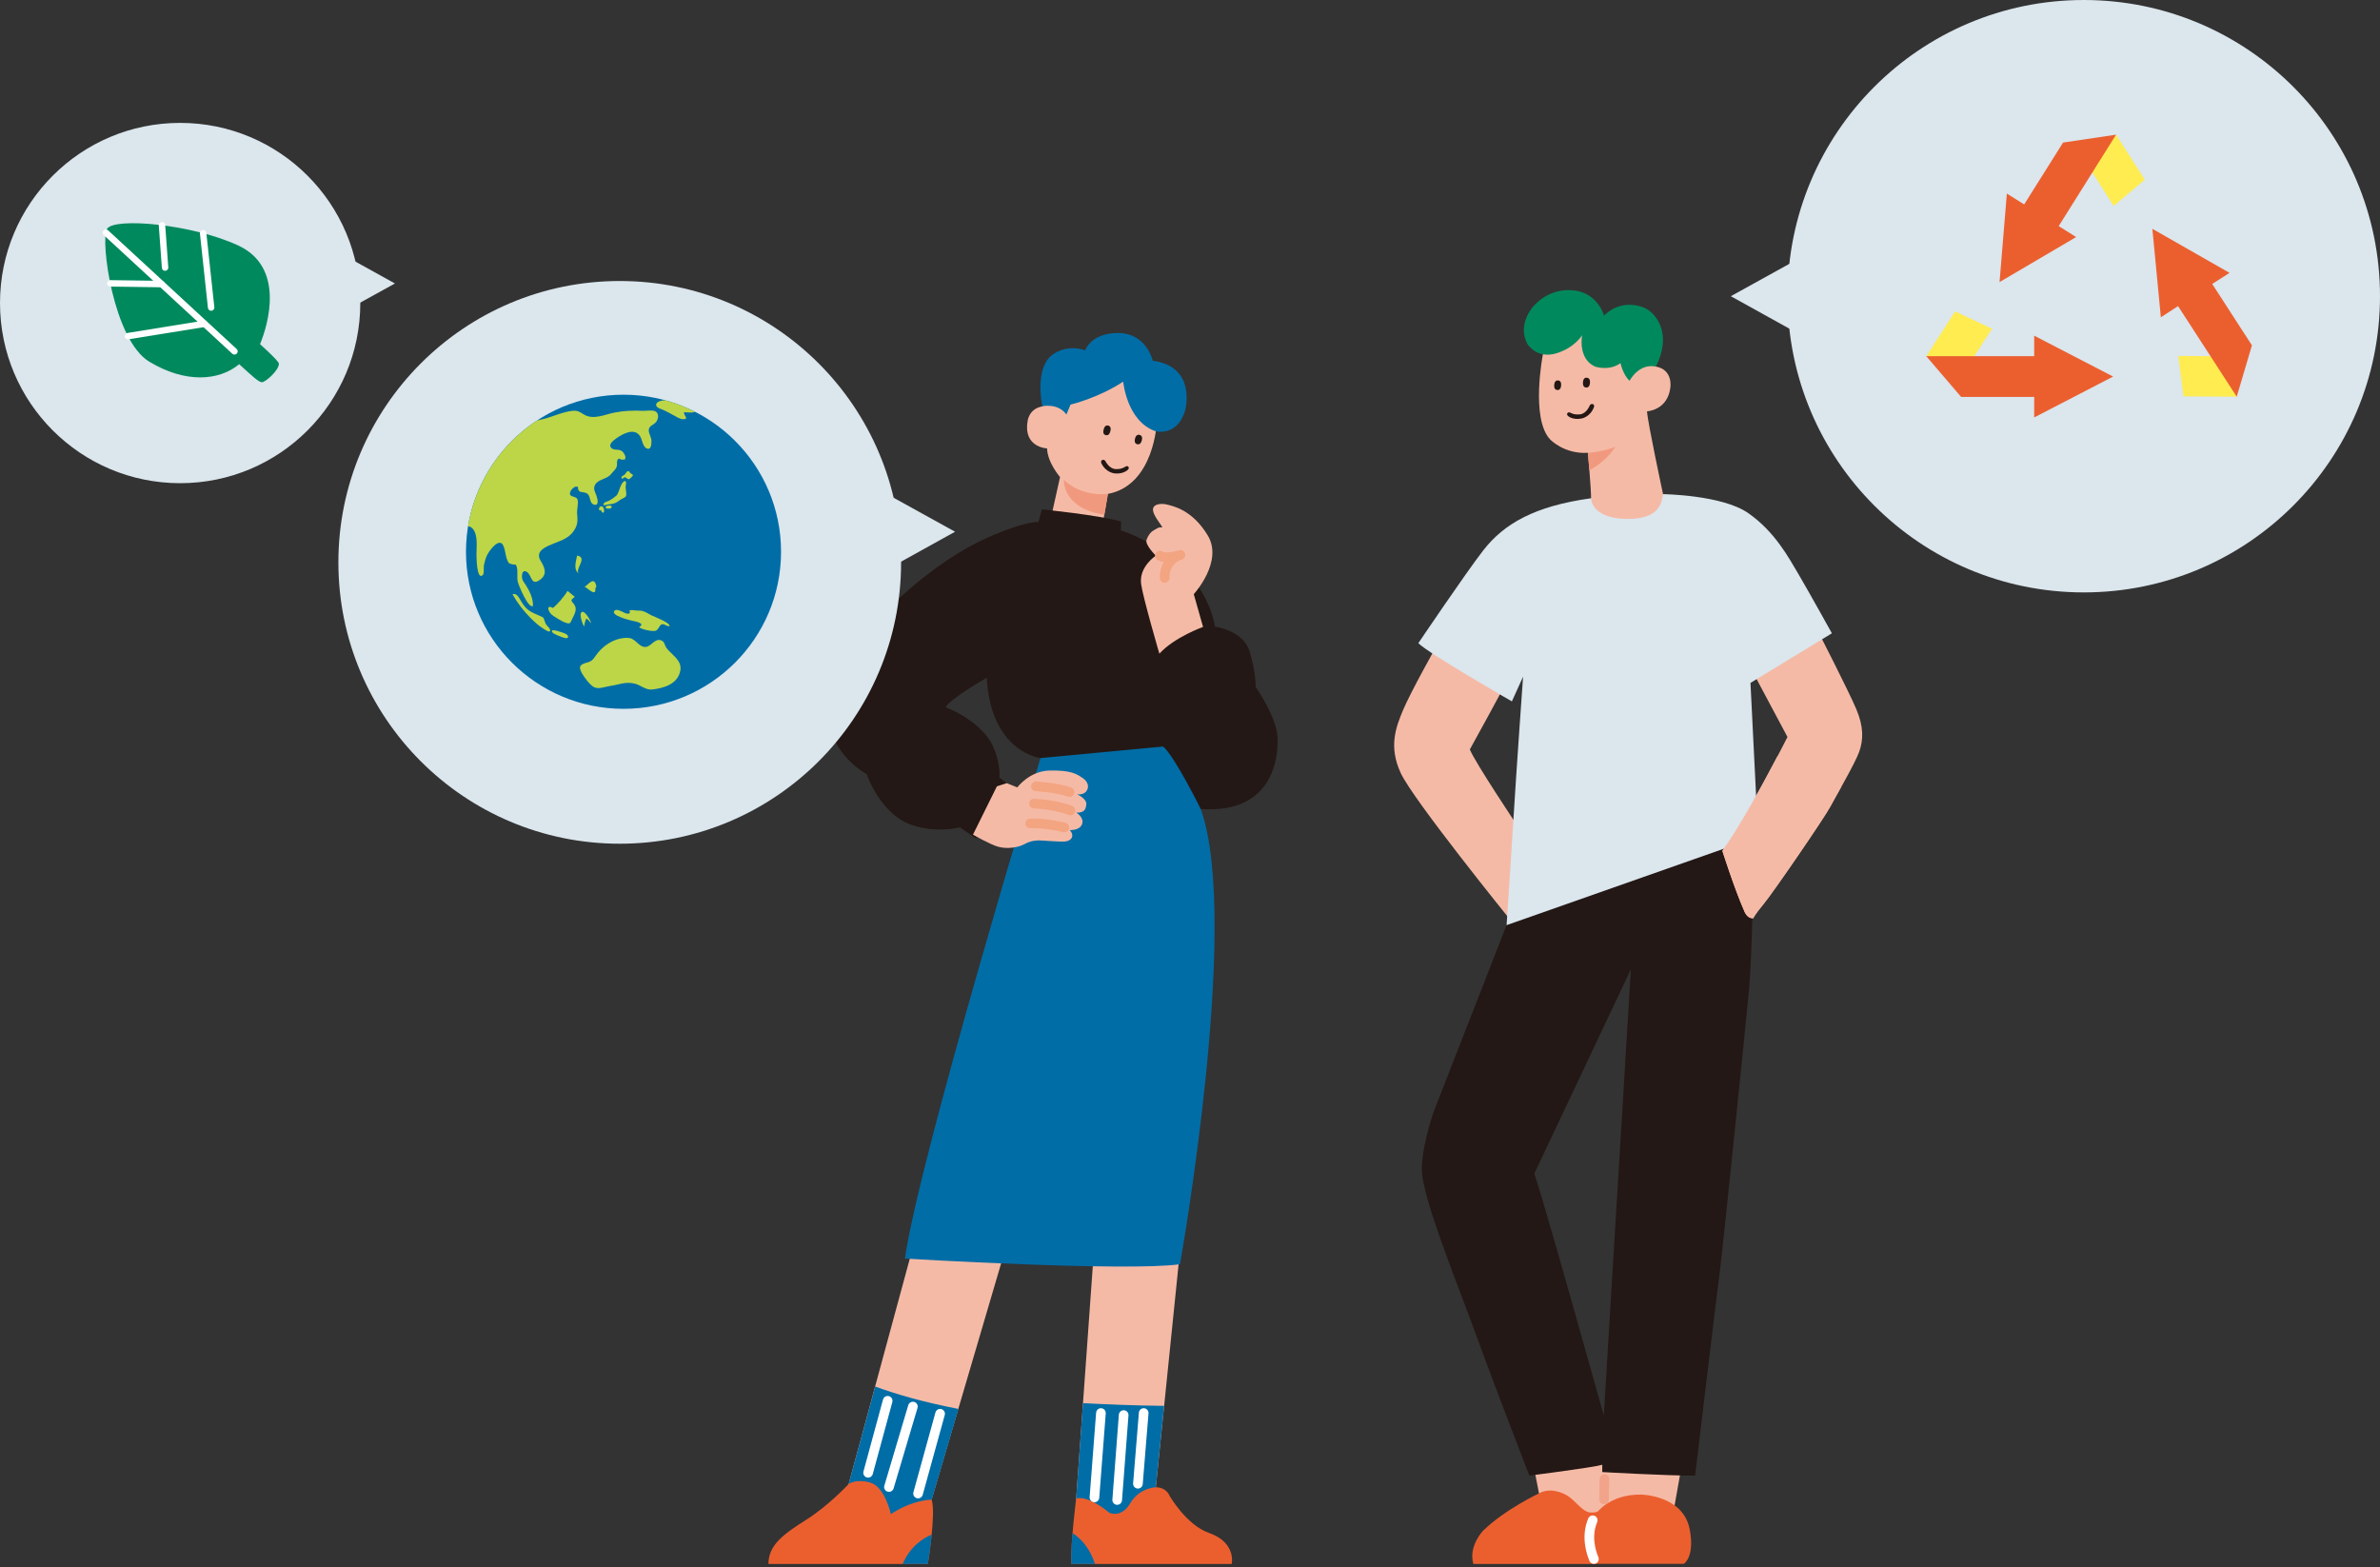 <?xml version="1.0" encoding="utf-8"?>
<!-- Generator: Adobe Illustrator 27.1.1, SVG Export Plug-In . SVG Version: 6.00 Build 0)  -->
<svg version="1.1" id="レイヤー_1" xmlns="http://www.w3.org/2000/svg" xmlns:xlink="http://www.w3.org/1999/xlink" x="0px"
	 y="0px" viewBox="0 0 202 133" style="enable-background:new 0 0 202 133;" xml:space="preserve">
<rect x="0" y="0" width="202" height="133" fill="#333333" stroke="none"/>
<style type="text/css">
	.st0{fill:#DBE6ED;}
	.st1{fill:#FFEC51;}
	.st2{fill:#EB5F2F;}
	.st3{fill:#F5BAA6;}
	.st4{fill:#231815;}
	.st5{fill:#00895D;}
	.st6{fill:#F1997E;}
	.st7{fill:none;stroke:#FFFFFF;stroke-width:0.819;stroke-linecap:round;stroke-linejoin:round;stroke-miterlimit:10;}
	.st8{fill:none;stroke:#F2A48A;stroke-width:0.819;stroke-linecap:round;stroke-linejoin:round;stroke-miterlimit:10;}
	.st9{fill:#006DA7;}
	.st10{fill:none;stroke:#F3A481;stroke-width:0.819;stroke-linecap:round;stroke-linejoin:round;stroke-miterlimit:10;}
	.st11{clip-path:url(#SVGID_00000140713711823011264980000006982506510878119096_);fill:#BCD647;}
	.st12{fill:none;stroke:#FFFFFF;stroke-width:0.546;stroke-linecap:round;stroke-miterlimit:10;}
</style>
<g>
	<g>
		<g>
			<circle class="st0" cx="176.86" cy="25.14" r="25.14"/>
			<polygon class="st0" points="154.37,21.01 154.37,29.28 146.9,25.14 			"/>
		</g>
		<g>
			<polygon class="st1" points="169.07,27.9 166.62,31.7 163.49,30.23 165.94,26.43 			"/>
			<polygon class="st1" points="184.88,30.21 189.41,30.24 189.84,33.67 185.32,33.64 			"/>
			<polygon class="st1" points="179.4,17.48 176.96,13.66 179.6,11.43 182.04,15.25 			"/>
			<polygon class="st2" points="179.35,31.96 172.65,28.49 172.65,30.23 163.49,30.23 166.45,33.69 172.65,33.69 172.65,35.43 			
				"/>
			<polygon class="st2" points="182.68,19.42 183.4,26.93 184.86,25.98 189.84,33.67 191.13,29.31 187.76,24.1 189.23,23.16 			"/>
			<polygon class="st2" points="169.71,23.94 176.21,20.12 174.73,19.19 179.6,11.43 175.1,12.1 171.8,17.35 170.33,16.43 			"/>
		</g>
	</g>
	<g>
		<g>
			<polygon class="st3" points="142.72,124.45 141.91,129 135.56,129.54 130.85,127.91 129.88,122.97 137.16,122.38 			"/>
			<path class="st4" d="M148.8,70.53l-19.23,6.19l-1.7,1.79l-6.19,15.85c0,0-1.24,3.53-0.96,5.48c0.42,2.93,3.18,9.63,4.52,13.35
				c1.34,3.72,4.56,12.05,4.56,12.05s5.32-0.67,6.19-0.92v0.62c0,0,5.64,0.32,7.88,0.3c0,0,1.98-16.56,2.13-17.59
				c0.15-1.03,2.25-21.41,2.47-23.92c0.22-2.5,0.43-11.56,0.43-11.56L148.8,70.53z M136.12,120.14c0,0-5.25-18.81-5.9-20.53
				l8.2-17.34L136.12,120.14z"/>
			<path class="st3" d="M148.84,57.17l2.87,5.38c0,0-3.43,6.79-5.52,9.67c0,0,1,3.16,1.85,5.09c0,0,0.22,0.67,0.77,0.63
				c0,0,0.1-0.28,0.9-1.24s5.15-7.31,5.63-8.22s2.11-3.69,2.46-4.68c0.35-0.99,0.4-2.1-0.26-3.64c-0.66-1.55-3.24-6.59-3.24-6.59
				L148.84,57.17z"/>
			<path class="st3" d="M121.86,54.94c0,0-2.13,3.79-2.76,5.29c-0.63,1.49-1.26,3.13-0.21,5.39c1.05,2.26,9.21,12.35,9.21,12.35
				l0.67-7.91c0,0-3.56-5.32-4.02-6.45c0,0,3.26-5.9,3.56-6.61L121.86,54.94z"/>
			<path class="st0" d="M141.14,41.94c0,0,5.03,0.06,7.24,1.61c2.25,1.57,3.42,3.75,4.27,5.19c0.81,1.37,2.83,5.01,2.83,5.01
				l-6.91,4.21l0.65,13.05l-21.35,7.51c0,0,0.37-5.45,0.59-9.13c0.22-3.68,0.81-11.96,0.81-11.96l-0.95,2.1c0,0-7.05-4.05-7.94-4.94
				c0,0,4.01-5.95,5.52-7.89c1.76-2.26,4.36-3.75,9.13-4.41L141.14,41.94z"/>
			<path class="st3" d="M130.95,30.09c0,0-1.06,5.41,0.61,7.2c0,0,1.19,1.27,3.21,1.14c0,0,0.28,3.08,0.27,3.86
				c0,0-0.03,1.67,2.93,1.75c3.01,0.08,3.06-1.51,3.18-2.1c0,0-1.31-6.09-1.36-7.03c0,0,1.75-0.08,1.98-2.02
				c0,0,0.25-1.51-1.23-1.78l-1.18-1.82l-4.88-1.73l-2.78,0.34L130.95,30.09z"/>
			<path class="st5" d="M134.28,28.45c0,0-0.39,1.98,1.09,2.66c0,0,1.18,0.42,2.17-0.29c0,0,0.2,0.98,0.77,1.5
				c0,0,0.76-1.5,2.22-1.21c0,0,0.62-0.99,0.61-2.35c-0.02-1.36-0.89-2.42-1.72-2.69c0,0-1.77-0.77-3.28,0.71
				c0,0-0.49-1.85-2.47-2.12c-1.83-0.25-3.09,0.79-3.6,1.43c0,0-1.3,1.48-0.44,3.09c0,0,0.76,1.31,2.46,0.81
				C133.66,29.51,134.28,28.45,134.28,28.45z"/>
			<g>
				<path class="st6" d="M137.09,37.92c-0.98,0.42-2.32,0.52-2.32,0.52s0.06,0.68,0.13,1.48C136.45,39.08,137.09,37.92,137.09,37.92
					z"/>
			</g>
			<path class="st2" d="M135.48,128.45c0,0,1.09-1.62,3.77-1.6c0,0,3.59,0.02,4.16,2.94c0.46,2.36-0.5,2.94-0.5,2.94h-7.43
				C135.48,132.74,134.16,130.52,135.48,128.45z"/>
			<path class="st2" d="M136.3,128.06c0,0-0.83,0.41-1.41,0.3c-0.57-0.11-1.06-0.82-1.7-1.31c-0.52-0.39-1.67-0.82-2.57-0.3
				c0,0-2.88,1.35-4.74,3.16c0,0-1.27,1.31-0.83,2.83h10.43l0.71-0.77L136.3,128.06z"/>
			<path class="st3" d="M150.85,64.2c-1.15,2.2-3.23,6.03-4.67,8.01c0,0,1,3.16,1.85,5.09c0,0,0.22,0.67,0.77,0.63
				c0,0,0.1-0.28,0.9-1.24s5.15-7.31,5.63-8.22c0.19-0.35,0.55-0.99,0.95-1.7L150.85,64.2z"/>
			<path class="st7" d="M135.28,132.32c-0.27-0.65-0.66-1.96-0.1-3.29"/>
			<path class="st4" d="M134.35,32.45c-0.02,0.27,0.08,0.43,0.27,0.44c0.19,0.02,0.31-0.13,0.33-0.39c0.02-0.27-0.08-0.43-0.27-0.44
				C134.49,32.03,134.37,32.18,134.35,32.45z"/>
			<path class="st4" d="M131.91,32.67c-0.02,0.26,0.07,0.42,0.26,0.43c0.19,0.02,0.31-0.12,0.33-0.38c0.02-0.26-0.07-0.42-0.26-0.43
				C132.05,32.27,131.93,32.41,131.91,32.67z"/>
			<path class="st4" d="M134.92,34.43c0,0-0.25,0.64-0.77,0.73c-0.53,0.08-0.84-0.12-0.84-0.12s-0.2-0.11-0.28,0.03
				c-0.07,0.11-0.01,0.18,0.11,0.28c0,0,0.4,0.31,1.09,0.17c0,0,0.74-0.11,1.06-0.98c0,0,0.06-0.19-0.1-0.24
				C135,34.24,134.92,34.43,134.92,34.43z"/>
			<line class="st8" x1="136.18" y1="125.53" x2="136.14" y2="127.27"/>
		</g>
		<g>
			<polygon class="st3" points="83.83,82.46 72.03,125.95 72.88,128.9 76.88,129.37 79.07,127.28 92.48,81.7 			"/>
			<polygon class="st3" points="94.58,81.89 91.34,127.18 92.77,130.13 97.15,130.04 98.1,126.23 102.86,79.61 			"/>
			<path class="st9" d="M72.03,125.95l0.86,2.95l4,0.48l2.19-2.09l2.27-7.71c-3.14-0.6-5.49-1.32-7.07-1.9L72.03,125.95z"/>
			<path class="st9" d="M91.34,127.18l1.43,2.95l4.38-0.1l0.95-3.81l0.7-6.9c-2.38-0.02-4.94-0.13-6.88-0.23L91.34,127.18z"/>
			<path class="st9" d="M88.31,64.34c0,0-10.24,33.74-11.51,42.48c0,0,18.78,1.12,23.35,0.48c0,0,5.2-29.07,1.76-38.64l-0.44-4.56
				l-2.01-2.85L89.1,62.52L88.31,64.34z"/>
			<path class="st3" d="M98.19,35.79c0,0-0.2,5.39-4.16,6.13l-0.5,2.9l-4.33-0.87l0.77-3.46c0,0-1.07-1.23-1.1-2.43
				c0,0-2.01-0.08-1.66-2.27c0,0,0.07-1.09,1.26-1.3l2.65-2.98l4.47-0.49l2.54,1.4L98.19,35.79z"/>
			<path class="st9" d="M88.46,34.48c0,0,1.33-0.3,2.05,0.7l0.35-0.84c0,0,2.37-0.56,4.47-1.95c0,0,0.3,3.37,2.75,4.21
				c0,0,1.84,0.49,2.51-1.77c0,0,1.02-3.72-2.75-4.21c0,0-0.49-2.21-2.72-2.35c0,0-2.3-0.21-3.02,1.47c0,0-1.32-0.58-2.68,0.3
				C87.74,31.13,88.46,34.48,88.46,34.48z"/>
			<g>
				<path class="st6" d="M90.29,40.72c0,0-0.15,2.43,3.44,2.97l0.31-1.78C94.03,41.91,91.89,42.25,90.29,40.72z"/>
			</g>
			<path class="st4" d="M94.24,36.6c-0.06,0.26-0.21,0.38-0.39,0.33c-0.19-0.04-0.25-0.22-0.18-0.48c0.06-0.26,0.21-0.38,0.39-0.33
				C94.25,36.17,94.31,36.35,94.24,36.6z"/>
			<path class="st4" d="M96.91,37.38c-0.06,0.25-0.21,0.37-0.39,0.32c-0.19-0.04-0.25-0.22-0.19-0.47c0.06-0.25,0.21-0.37,0.39-0.32
				C96.91,36.96,96.98,37.13,96.91,37.38z"/>
			<path class="st4" d="M93.83,39.15c0,0,0.3,0.62,0.83,0.66c0.53,0.04,0.83-0.19,0.83-0.19s0.19-0.13,0.28,0
				c0.08,0.1,0.03,0.18-0.09,0.29c0,0-0.37,0.34-1.07,0.27c0,0-0.75-0.05-1.14-0.88c0,0-0.07-0.18,0.07-0.25
				C93.73,38.96,93.83,39.15,93.83,39.15z"/>
			<path class="st4" d="M88.43,43.23c0,0,4.86,0.49,6.72,1.03l-0.02,0.76c0,0,6.82,2.04,8,8.17c0,0,2.41,0.29,2.95,2.16
				c0.54,1.87,0.49,2.95,0.49,2.95s1.81,2.55,1.87,4.37c0.05,1.62-0.39,6.43-6.53,5.99c0,0-2.21-4.47-3.19-5.3l-10.41,0.98
				c0,0-4.22-0.49-4.56-6.82c0,0-3.09,1.77-3.49,2.5c0,0,3.13,1.17,4.07,3.44c0,0,0.59,1.27,0.49,2.53l0.63,0.49l-2.62,4.68
				l-1.36-0.94c0,0-2.13,0.56-4.3-0.28s-3.39-3.53-3.6-4.23c0,0-3.15-1.64-3.22-5.03c-0.07-3.49,3.15-7.06,3.15-7.06
				s4.39-5.15,9.82-7.76c0,0,3.12-1.51,4.82-1.57L88.43,43.23z"/>
			<path class="st3" d="M85.45,66.47l0.89,0.36c0,0,1.04-1.4,2.73-1.43c1.83-0.04,2.34,0.27,2.97,0.75c0,0,0.47,0.39,0.24,0.87
				c-0.24,0.52-0.87,0.39-0.87,0.39s0.83,0.37,0.79,0.85c-0.04,0.47-0.2,0.73-0.85,0.71c0,0,0.69,0.41,0.49,0.97
				c-0.2,0.57-1.05,0.51-1.05,0.51S91.06,70.7,91,71c-0.06,0.3-0.41,0.41-0.67,0.43c-0.26,0.02-1.89-0.09-2.07-0.1
				c-0.29-0.01-0.8,0.03-1.28,0.3c-0.53,0.3-1.48,0.45-2.25,0.24c-0.67-0.18-2.15-1.03-2.15-1.03l2.03-4.1L85.45,66.47z"/>
			<path class="st10" d="M87.92,66.74c0,0,1.83,0.1,2.86,0.49"/>
			<path class="st10" d="M90.86,68.79c0,0-1.16-0.49-3.1-0.59"/>
			<path class="st10" d="M90.33,70.23c0,0-1.58-0.41-2.9-0.34"/>
			<path class="st3" d="M98.4,55.48c0,0-1.39-4.75-1.55-5.92c-0.19-1.47,1.25-2.4,1.25-2.4s-0.93-0.91-0.79-1.34
				c0.12-0.36,0.36-0.65,0.5-0.74c0.31-0.18,0.55-0.38,0.79-0.31c0.24,0.06-0.61-0.79-0.73-1.4c-0.12-0.61,0.7-0.67,1.16-0.55
				c0.46,0.12,2.14,0.4,3.48,2.63c1.34,2.23-1.19,4.98-1.19,4.98l0.79,2.78C102.11,53.21,99.7,54.06,98.4,55.48z"/>
			<path class="st10" d="M98.85,49.05c0,0-0.12-1.47,1.34-1.95c0,0-1.26,0.4-1.75,0.06"/>
			<path class="st2" d="M72.03,125.95c0,0-1.69,1.83-3.59,3.03c-1.9,1.2-3.22,2.13-3.22,3.76h13.53c0,0,0.71-4.33,0.32-5.46
				c0,0-1.6-0.01-3.46,1.23c0,0-0.5-2.33-1.75-2.68C72.63,125.49,72.03,125.95,72.03,125.95z"/>
			<path class="st2" d="M91.34,127.18c0,0-0.49,3.81-0.41,5.56h13.61c0,0,0.42-1.82-1.94-2.64c-1.9-0.66-3.33-3.14-3.33-3.14
				s-0.24-0.72-1.17-0.73c0,0-1.39,0.03-2.17,1.35c-0.78,1.32-1.78,0.81-1.78,0.81S92.42,126.9,91.34,127.18z"/>
			<line class="st7" x1="75.34" y1="118.89" x2="73.68" y2="125"/>
			<line class="st7" x1="77.48" y1="119.38" x2="75.45" y2="126.21"/>
			<line class="st7" x1="79.79" y1="119.99" x2="77.92" y2="126.76"/>
			<line class="st7" x1="93.44" y1="119.93" x2="92.89" y2="127.09"/>
			<line class="st7" x1="97.07" y1="119.93" x2="96.58" y2="125.93"/>
			<line class="st7" x1="95.37" y1="120.1" x2="94.82" y2="127.31"/>
			<g>
				<path class="st9" d="M79.08,130.24c-0.71,0.3-1.82,0.99-2.47,2.5h2.14C78.75,132.74,78.95,131.54,79.08,130.24z"/>
			</g>
			<g>
				<path class="st9" d="M91.03,130.12c-0.08,0.95-0.13,1.94-0.1,2.62h2.01C92.47,131.32,91.69,130.54,91.03,130.12z"/>
			</g>
		</g>
	</g>
	<g>
		<circle class="st0" cx="52.6" cy="47.73" r="23.88"/>
		<polygon class="st0" points="73.97,49.06 73.97,41.21 81.06,45.13 		"/>
		<g>
			<g>
				<g>
					<ellipse class="st9" cx="52.92" cy="46.83" rx="13.37" ry="13.33"/>
					<g>
						<g>
							<g>
								<defs>
									<ellipse id="SVGID_1_" cx="52.92" cy="46.83" rx="13.37" ry="13.33"/>
								</defs>
								<clipPath id="SVGID_00000078749838530168281280000001205980960648833433_">
									<use xlink:href="#SVGID_1_"  style="overflow:visible;"/>
								</clipPath>
								<path style="clip-path:url(#SVGID_00000078749838530168281280000001205980960648833433_);fill:#BCD647;" d="M51.87,40.23
									c-0.34,0.44-1.07,0.43-1.35,0.89c-0.21,0.35-0.01,0.64,0.11,0.97c0.08,0.23,0.26,0.92-0.27,0.72
									c-0.31-0.12-0.24-0.64-0.46-0.86c-0.14-0.14-0.25-0.13-0.42-0.17c-0.33-0.07-0.22,0.02-0.39-0.2
									c-0.09-0.11,0.11-0.32-0.25-0.27c-0.13,0.02-0.34,0.23-0.4,0.35c-0.3,0.62,0.47,0.37,0.58,0.75
									c0.09,0.29-0.07,0.87-0.04,1.2c0.05,0.46,0.07,0.83-0.16,1.25c-0.41,0.76-1.03,0.95-1.77,1.25
									c-0.62,0.25-1.69,0.62-1.17,1.48c0.33,0.53,0.6,1.13-0.01,1.59c-0.83,0.63-0.7-0.38-1.17-0.65c-0.32-0.18-0.4,0.13-0.4,0.4
									c0,0.35,0.19,0.5,0.36,0.78c0.3,0.47,0.62,1.17,0.57,1.73c-0.4,0.22-1.22-1.76-1.29-2.09c-0.08-0.39,0.03-0.84-0.08-1.22
									c-0.1-0.34-0.11-0.16-0.36-0.23c-0.31-0.08-0.3-0.04-0.45-0.37c-0.16-0.33-0.19-1.24-0.49-1.42
									c-0.41-0.25-1.07,0.7-1.22,1.01c-0.13,0.27-0.21,0.57-0.27,0.86c-0.03,0.16,0.03,0.71-0.09,0.82
									c-0.53,0.51-0.54-1.55-0.54-1.77c0-0.63,0.13-1.59-0.29-2.12c-0.45-0.55-0.9,0.03-1.31,0.31c-0.09-0.22-0.04-0.42-0.01-0.65
									c0.28-1.93,0.54-3.67,1.62-5.35c0.61-0.94,1.37-1.78,2.28-2.43c0.44-0.32,0.91-0.59,1.4-0.8c0.52-0.22,1.08-0.21,1.63-0.34
									c0.04-0.01,0.08-0.02,0.13-0.03c0.39-0.08,0.79-0.22,1.17-0.35c0.46-0.16,0.94-0.32,1.42-0.39c0.51-0.07,0.67,0.05,1.08,0.3
									c0.8,0.49,1.78-0.01,2.63-0.17c0.78-0.15,1.56-0.18,2.36-0.14c0.29,0.01,0.89-0.1,1.12,0.07c0.28,0.2,0.2,0.63,0.02,0.87
									c-0.23,0.29-0.61,0.3-0.63,0.7c-0.01,0.28,0.23,0.6,0.23,0.93c0,0.3-0.04,0.82-0.44,0.6c-0.3-0.16-0.35-0.73-0.51-0.99
									c-0.48-0.8-1.49-0.23-2.07,0.18c-0.25,0.18-0.71,0.55-0.34,0.83c0.28,0.21,0.66-0.01,0.94,0.31
									c0.08,0.09,0.21,0.31,0.21,0.42c-0.01,0.32-0.08,0.19-0.31,0.22c-0.17,0.02-0.17-0.21-0.35,0.01
									c-0.1,0.13-0.02,0.4-0.07,0.55C52.28,39.84,52.03,40.02,51.87,40.23z"/>
								<path style="clip-path:url(#SVGID_00000078749838530168281280000001205980960648833433_);fill:#BCD647;" d="M50.93,43.01
									c0.34-0.22,0.46,0.57,0.22,0.5c-0.1-0.03-0.09-0.17-0.15-0.22C50.82,43.43,50.79,43.1,50.93,43.01z"/>
								<path style="clip-path:url(#SVGID_00000078749838530168281280000001205980960648833433_);fill:#BCD647;" d="M53.09,40.84
									c0.09,0.06,0.02,0.37,0.01,0.48c-0.01,0.21,0.12,0.61,0.02,0.8c-0.07,0.12-0.34,0.21-0.46,0.29
									c-0.16,0.11-0.3,0.23-0.49,0.3c-0.26,0.1-0.54,0.08-0.81,0.16c-0.12,0.04-0.21-0.03-0.11-0.15c0.12-0.14,0.3-0.15,0.46-0.23
									c0.16-0.08,0.31-0.2,0.46-0.31c0.04-0.03,0.12-0.09,0.15-0.12c0.09-0.1,0.07-0.09,0.13-0.21c0.14-0.27,0.22-0.76,0.46-0.95
									C53,40.82,53.06,40.81,53.09,40.84z"/>
								<path style="clip-path:url(#SVGID_00000078749838530168281280000001205980960648833433_);fill:#BCD647;" d="M53.15,40.1
									c0.05-0.07,0.11-0.12,0.25-0.11c0.04,0.29,0.52,0.21,0.22,0.49c-0.05,0.04-0.14,0.15-0.2,0.17
									c-0.12,0.05-0.08,0.02-0.19-0.04c-0.09-0.04-0.11-0.11-0.22-0.1c-0.08,0.01-0.22,0.24-0.26,0.04
									c-0.03-0.14,0.18-0.19,0.26-0.26C53.07,40.24,53.1,40.16,53.15,40.1z"/>
								<path style="clip-path:url(#SVGID_00000078749838530168281280000001205980960648833433_);fill:#BCD647;" d="M51.84,42.92
									c0.12,0.05,0.1,0.16-0.01,0.22c-0.09,0.06-0.49,0.06-0.42-0.12C51.46,42.9,51.75,42.88,51.84,42.92z"/>
								<path style="clip-path:url(#SVGID_00000078749838530168281280000001205980960648833433_);fill:#BCD647;" d="M55.28,52.22
									c0.29,0.14,1.59,0.62,1.55,0.92c-0.28,0.05-0.44-0.25-0.69-0.14c-0.2,0.09-0.24,0.47-0.52,0.54
									c-0.26,0.07-1.22-0.12-1.38-0.32c0.6-0.33-0.37-0.49-0.61-0.54c-0.16-0.04-1.84-0.44-1.48-0.84c0.23-0.25,0.8,0.2,1.06,0.24
									c0.08,0.01,0.17,0.03,0.23-0.05c0.07-0.1-0.02-0.11-0.02-0.21c0.19-0.09,0.43-0.01,0.62,0c0.21,0.01,0.45-0.01,0.64,0.09
									C54.88,51.98,55.08,52.12,55.28,52.22z"/>
								<path style="clip-path:url(#SVGID_00000078749838530168281280000001205980960648833433_);fill:#BCD647;" d="M55.34,58.52
									c-0.52,0.06-0.95-0.36-1.44-0.49c-0.84-0.21-1.31,0.08-2.12,0.19c-0.43,0.06-0.99,0.32-1.4,0.08
									c-0.34-0.2-0.8-0.82-0.99-1.16c-0.37-0.66-0.07-0.77,0.52-0.93c0.46-0.13,0.56-0.49,0.87-0.85
									c0.35-0.41,0.75-0.72,1.23-0.95c0.4-0.19,1.01-0.33,1.45-0.25c0.51,0.1,0.77,0.75,1.3,0.75c0.52,0,0.8-0.79,1.38-0.55
									c0.26,0.11,0.27,0.37,0.38,0.56c0.13,0.22,0.3,0.36,0.48,0.54c0.41,0.4,0.84,0.79,0.75,1.41
									C57.56,58.07,56.33,58.41,55.34,58.52z"/>
								<path style="clip-path:url(#SVGID_00000078749838530168281280000001205980960648833433_);fill:#BCD647;" d="M48.13,54.16
									c-0.13,0.03-0.39-0.07-0.47-0.1c-0.14-0.05-0.69-0.26-0.77-0.38c-0.32-0.44,0.89,0.02,1.02,0.07
									c0.11,0.04,0.4,0.2,0.28,0.37C48.18,54.14,48.15,54.15,48.13,54.16z"/>
								<path style="clip-path:url(#SVGID_00000078749838530168281280000001205980960648833433_);fill:#BCD647;" d="M43.5,50.44
									c0.41,0.73,0.93,1.41,1.52,2c0.32,0.32,0.66,0.64,1.04,0.88c0.1,0.06,0.68,0.49,0.63,0.15c-0.03-0.18-0.28-0.36-0.37-0.52
									c-0.05-0.08-0.17-0.51-0.22-0.54c-0.35-0.21-1.1-0.4-1.49-0.85C44.12,51.04,43.99,50.27,43.5,50.44"/>
								<path style="clip-path:url(#SVGID_00000078749838530168281280000001205980960648833433_);fill:#BCD647;" d="M46.93,51.6
									c-0.65-0.36-0.39,0.43,0.04,0.68c0.2,0.11,1.3,0.9,1.46,0.53c0.29-0.66,0.7-1.1,0.19-1.65c-0.27-0.29,0-0.32,0.16-0.51
									c0,0-0.54-0.44-0.61-0.5C47.91,50.6,47.33,51.28,46.93,51.6"/>
								<path style="clip-path:url(#SVGID_00000078749838530168281280000001205980960648833433_);fill:#BCD647;" d="M49.58,53.19
									c-0.1-0.14-0.47-1.06-0.21-1.24c0.28-0.18,0.79,0.79,0.81,0.95c-0.06-0.08-0.3-0.34-0.39-0.39
									C49.71,52.47,49.58,53.08,49.58,53.19"/>
								<path style="clip-path:url(#SVGID_00000078749838530168281280000001205980960648833433_);fill:#BCD647;" d="M49.62,49.8
									c0.29-0.15,0.74-0.85,0.95-0.21c0.12,0.35-0.04,0.12-0.04,0.46C50.54,50.64,49.81,49.86,49.62,49.8"/>
								<path style="clip-path:url(#SVGID_00000078749838530168281280000001205980960648833433_);fill:#BCD647;" d="M48.98,47.15
									c-0.09,0.5-0.36,1.22,0.19,1.56C48.66,48.39,49.97,47.33,48.98,47.15"/>
								<path style="clip-path:url(#SVGID_00000078749838530168281280000001205980960648833433_);fill:#BCD647;" d="M56.52,33.97
									c-0.22-0.01-0.81,0.07-0.83,0.37c-0.02,0.28,0.42,0.37,0.62,0.46c0.28,0.12,0.55,0.28,0.83,0.43
									c0.23,0.12,0.6,0.37,0.86,0.35c0.5-0.02,0.04-0.28,0.05-0.59c0.22-0.01,0.82,0.1,0.96-0.08c0.27-0.36-0.57-0.72-0.8-0.82
									C57.69,33.85,57.08,33.82,56.52,33.97"/>
							</g>
						</g>
					</g>
				</g>
			</g>
		</g>
	</g>
	<g>
		<circle class="st0" cx="15.29" cy="25.72" r="15.29"/>
		<polygon class="st0" points="28.97,26.57 28.97,21.54 33.52,24.06 		"/>
		<g>
			<g id="XMLID_00000107560750959402667210000012372569373311215254_">
				<path id="XMLID_00000004504776236473340920000006012316124451201171_" class="st5" d="M22.07,29.21
					c0.71-1.72,2.1-6.52-1.82-8.36c-3.93-1.84-10.59-2.42-11.17-1.42s0.55,9.42,3.58,11.26s5.91,1.66,7.64,0.22
					c1.14,1.04,1.62,1.49,1.91,1.53c0.29,0.04,1.49-1.03,1.46-1.58C23.66,30.63,22.07,29.21,22.07,29.21z"/>
				
					<line id="XMLID_00000161597564079297076070000001138227131722895247_" class="st12" x1="8.99" y1="19.75" x2="19.9" y2="29.82"/>
				
					<line id="XMLID_00000060018992935472782630000009308017023446951576_" class="st12" x1="9.37" y1="24.05" x2="13.71" y2="24.11"/>
				
					<line id="XMLID_00000085949859853938563570000007242097539915836596_" class="st12" x1="10.86" y1="28.53" x2="17.36" y2="27.48"/>
				
					<line id="XMLID_00000083801950684804196460000004041264238917095349_" class="st12" x1="13.75" y1="19.12" x2="14.01" y2="22.71"/>
				
					<line id="XMLID_00000024718172210859187620000005754470891995794564_" class="st12" x1="17.24" y1="19.79" x2="17.92" y2="26.1"/>
			</g>
		</g>
	</g>
</g>
</svg>
